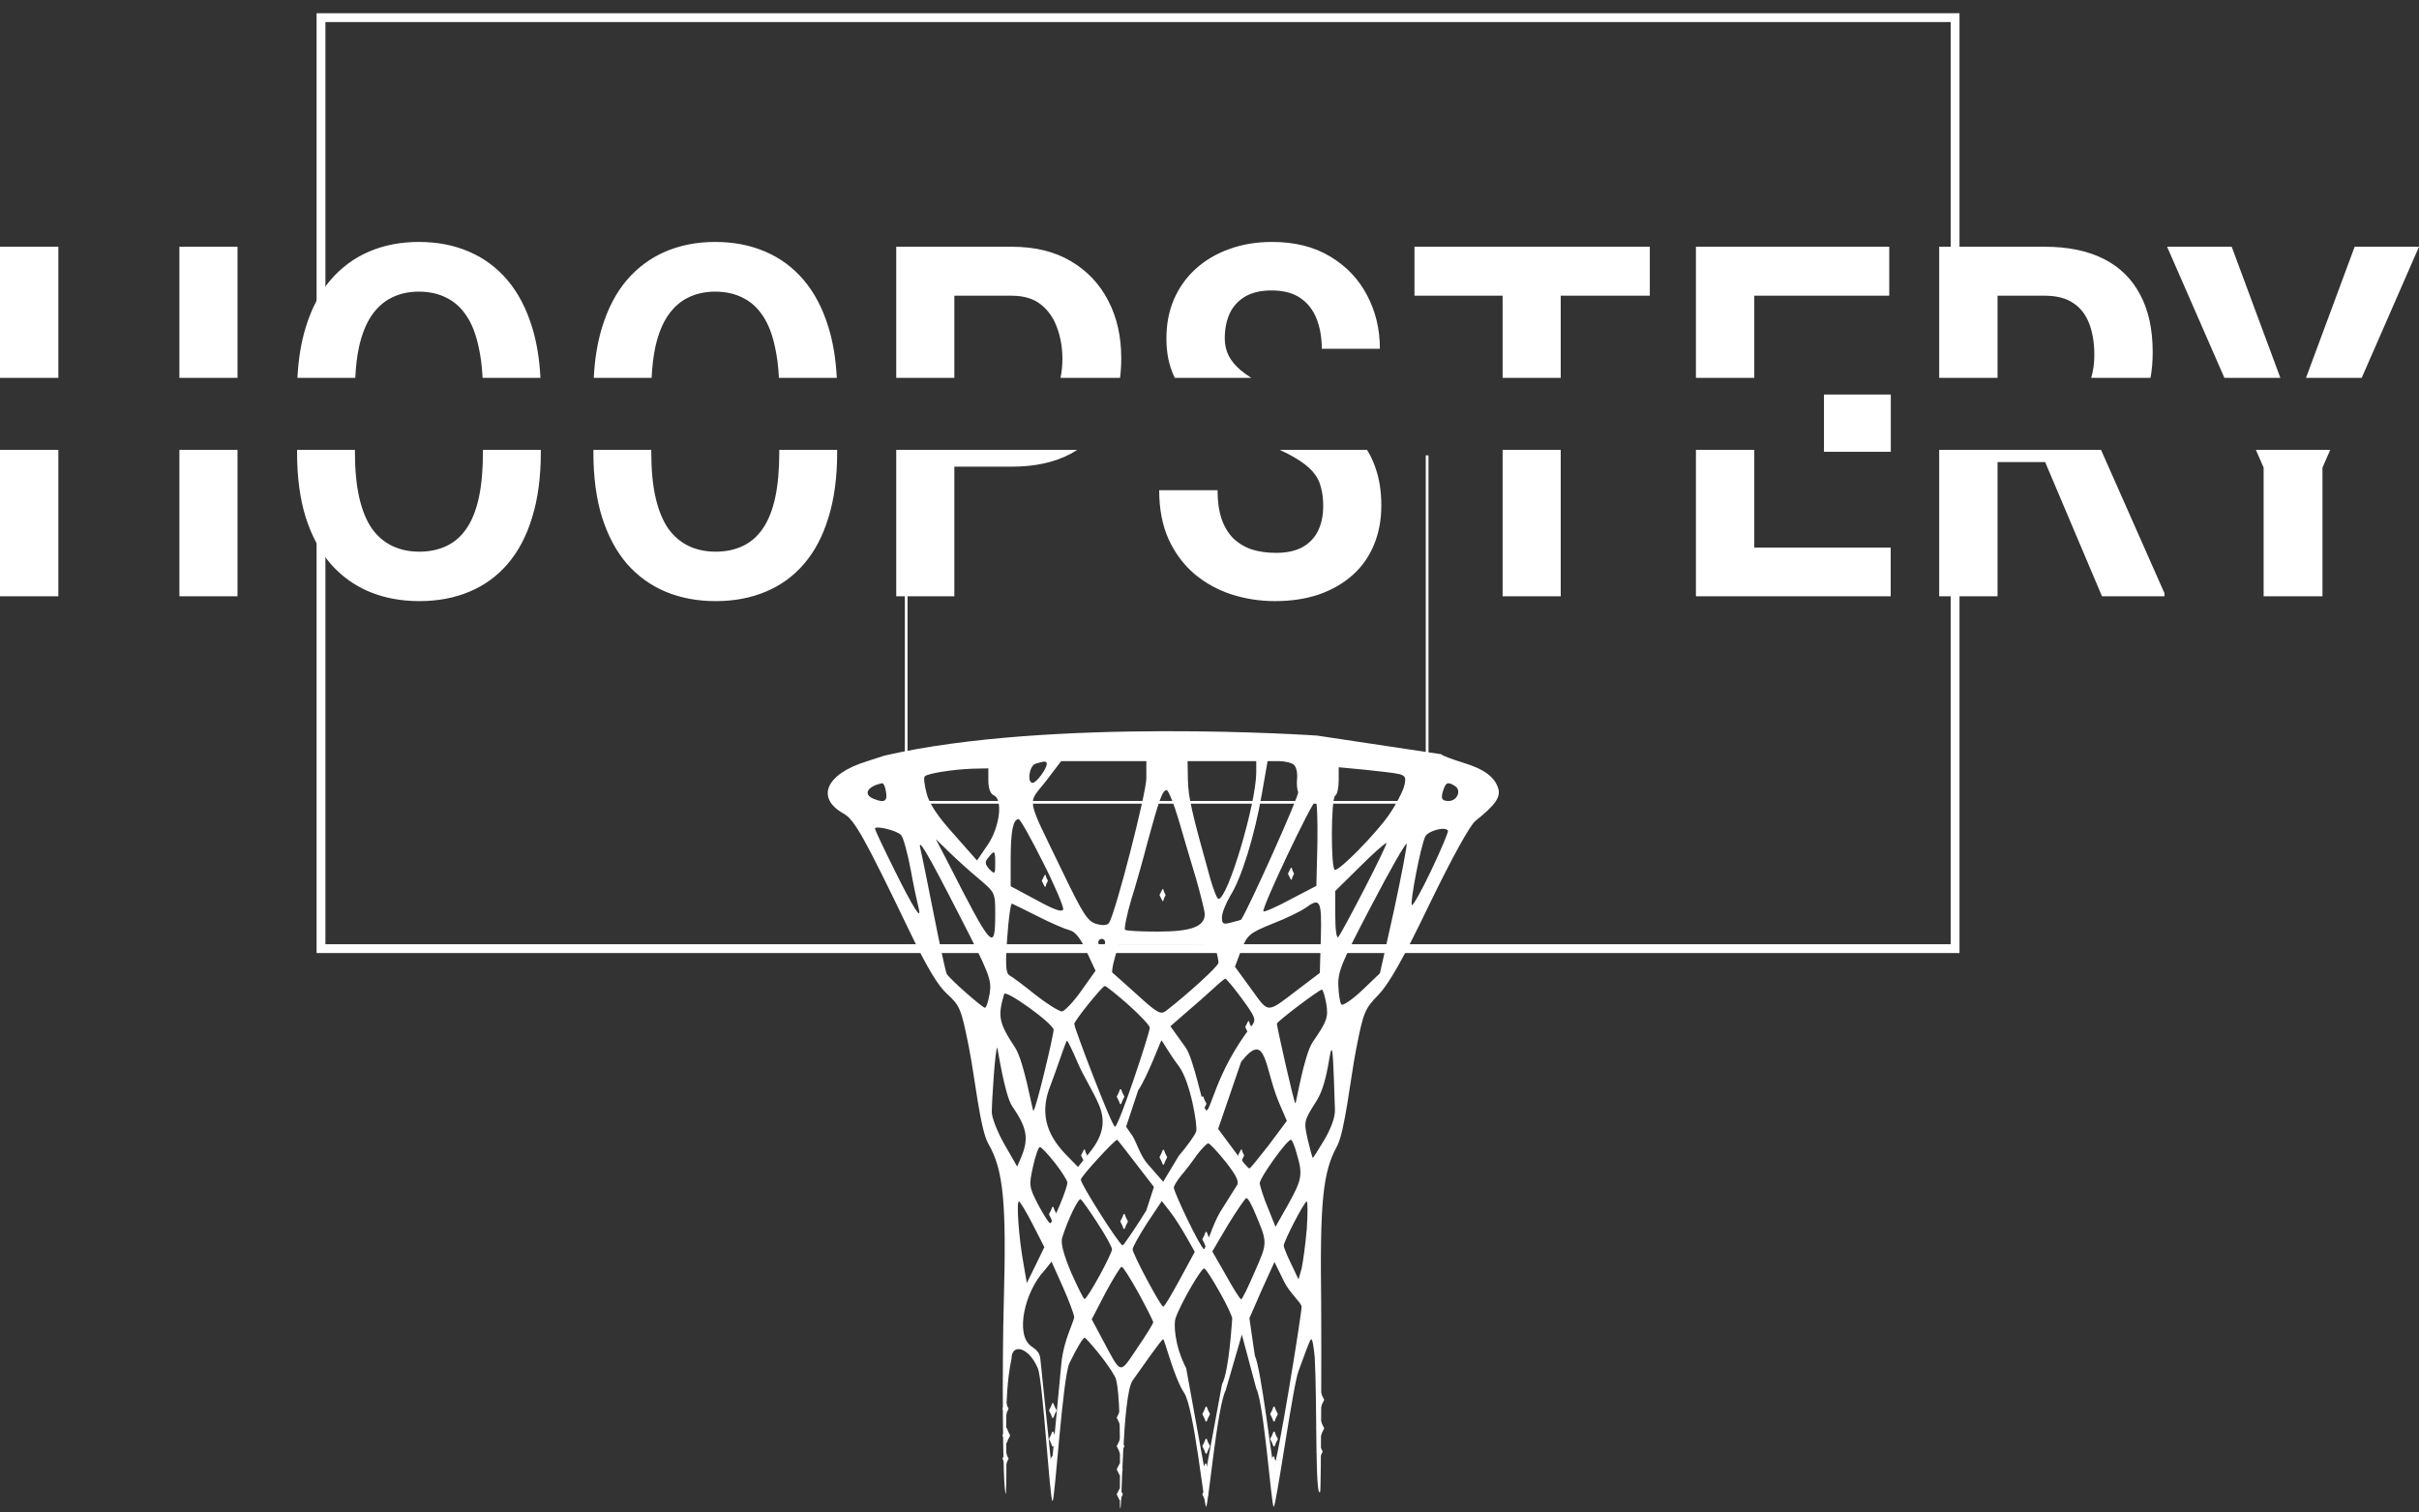 <?xml version="1.0" encoding="UTF-8"?> <svg xmlns="http://www.w3.org/2000/svg" width="403" height="252" viewBox="0 0 403 252" fill="none"><rect x="0" y="0" width="403" height="252" fill="#333333" stroke="none"/> <path fill-rule="evenodd" clip-rule="evenodd" d="M90.098 74.974V75.404C90.098 79.511 89.618 83.112 88.658 86.206C87.725 89.3 86.364 91.887 84.577 93.967C82.817 96.021 80.683 97.568 78.176 98.608C75.695 99.648 72.921 100.169 69.854 100.169C66.814 100.169 64.04 99.648 61.532 98.608C59.052 97.568 56.905 96.021 55.091 93.967C53.304 91.887 51.917 89.3 50.93 86.206C49.97 83.112 49.49 79.511 49.49 75.404V74.974H59.132V75.404C59.132 78.311 59.372 80.818 59.852 82.925C60.332 85.005 61.026 86.713 61.933 88.046C62.866 89.353 64 90.327 65.333 90.967C66.667 91.607 68.174 91.927 69.854 91.927C71.561 91.927 73.082 91.607 74.415 90.967C75.749 90.327 76.856 89.353 77.736 88.046C78.643 86.713 79.323 85.005 79.776 82.925C80.23 80.818 80.456 78.311 80.456 75.404V74.974H90.098ZM98.86 74.974V75.404C98.86 79.511 99.34 83.112 100.3 86.206C101.287 89.3 102.674 91.887 104.461 93.967C106.275 96.021 108.422 97.568 110.903 98.608C113.41 99.648 116.184 100.169 119.224 100.169C122.292 100.169 125.065 99.648 127.546 98.608C130.053 97.568 132.187 96.021 133.947 93.967C135.734 91.887 137.095 89.3 138.028 86.206C138.988 83.112 139.468 79.511 139.468 75.404V74.974H129.826V75.404C129.826 78.311 129.6 80.818 129.146 82.925C128.693 85.005 128.013 86.713 127.106 88.046C126.226 89.353 125.119 90.327 123.785 90.967C122.452 91.607 120.931 91.927 119.224 91.927C117.544 91.927 116.037 91.607 114.703 90.967C113.37 90.327 112.236 89.353 111.303 88.046C110.396 86.713 109.702 85.005 109.222 82.925C108.742 80.818 108.502 78.311 108.502 75.404V74.974H98.86ZM108.558 62.968H98.922C99.079 59.838 99.539 57.035 100.3 54.559C101.261 51.412 102.634 48.785 104.421 46.678C106.235 44.571 108.382 42.984 110.863 41.917C113.37 40.85 116.13 40.316 119.144 40.316C122.212 40.316 124.985 40.85 127.466 41.917C129.973 42.984 132.12 44.571 133.907 46.678C135.694 48.785 137.068 51.412 138.028 54.559C138.79 57.035 139.249 59.838 139.407 62.968H129.768C129.67 61.028 129.449 59.305 129.106 57.8C128.653 55.666 127.973 53.932 127.066 52.599C126.159 51.239 125.039 50.238 123.705 49.598C122.398 48.931 120.878 48.598 119.144 48.598C117.464 48.598 115.957 48.931 114.623 49.598C113.316 50.238 112.196 51.239 111.263 52.599C110.356 53.932 109.662 55.666 109.182 57.8C108.858 59.305 108.65 61.028 108.558 62.968ZM149.31 74.974V99.368H158.992V77.764H168.554C172.422 77.764 175.702 77.044 178.396 75.604C178.765 75.405 179.122 75.195 179.466 74.974H149.31ZM186.595 62.968C186.731 61.92 186.798 60.824 186.798 59.68C186.798 56.08 186.078 52.892 184.638 50.118C183.197 47.318 181.117 45.117 178.396 43.517C175.702 41.917 172.422 41.117 168.554 41.117H149.31V62.968H158.992V49.278H168.554C170.581 49.278 172.208 49.772 173.435 50.758C174.662 51.745 175.556 53.039 176.116 54.639C176.703 56.24 176.996 57.947 176.996 59.76C176.996 60.902 176.889 61.971 176.676 62.968H186.595ZM213.221 74.974C214.159 75.401 214.98 75.825 215.684 76.244C216.964 76.991 217.951 77.751 218.645 78.524C219.338 79.298 219.805 80.165 220.045 81.125C220.312 82.058 220.445 83.125 220.445 84.325C220.445 85.872 220.165 87.233 219.605 88.406C219.045 89.58 218.178 90.5 217.004 91.167C215.857 91.807 214.377 92.127 212.563 92.127C211.096 92.127 209.763 91.94 208.563 91.567C207.389 91.167 206.362 90.553 205.482 89.727C204.628 88.873 203.975 87.793 203.521 86.486C203.068 85.152 202.841 83.552 202.841 81.685H193.119C193.119 84.805 193.639 87.526 194.68 89.847C195.747 92.167 197.187 94.101 199.001 95.648C200.814 97.168 202.868 98.302 205.162 99.048C207.482 99.795 209.896 100.169 212.403 100.169C215.124 100.169 217.578 99.795 219.765 99.048C221.952 98.275 223.819 97.195 225.366 95.808C226.913 94.421 228.086 92.754 228.887 90.807C229.713 88.833 230.127 86.646 230.127 84.245C230.127 81.871 229.794 79.751 229.127 77.884C228.773 76.853 228.314 75.883 227.749 74.974H213.221ZM208.475 62.968H195.719C195.678 62.886 195.639 62.804 195.6 62.721C194.746 60.907 194.32 58.8 194.32 56.4C194.32 54.026 194.733 51.865 195.56 49.918C196.413 47.945 197.614 46.251 199.161 44.837C200.734 43.397 202.601 42.29 204.762 41.517C206.922 40.717 209.309 40.316 211.923 40.316C215.684 40.316 218.898 41.117 221.565 42.717C224.259 44.317 226.313 46.464 227.726 49.158C229.167 51.852 229.887 54.839 229.887 58.12H220.205C220.205 56.226 219.911 54.546 219.325 53.079C218.738 51.612 217.831 50.465 216.604 49.638C215.377 48.812 213.79 48.398 211.843 48.398C210.056 48.398 208.576 48.745 207.402 49.438C206.255 50.132 205.402 51.079 204.842 52.279C204.308 53.479 204.042 54.853 204.042 56.4C204.042 57.467 204.268 58.44 204.722 59.32C205.175 60.174 205.829 60.961 206.682 61.681C207.209 62.125 207.806 62.554 208.475 62.968ZM250.331 74.974V99.368H260.013V74.974H250.331ZM260.013 62.968H250.331V49.278H235.648V41.117H250.331H260.013H274.856V49.278H260.013V62.968ZM282.538 74.974V99.368H289.699H292.26H314.984V91.247H292.26V74.974H282.538ZM292.26 62.968H282.538V41.117H289.699H292.26H314.744V49.278H292.26V62.968ZM323.066 74.974V99.368H332.788V77.004H340.719L350.191 99.368H360.593V98.848L350.032 74.974H323.066ZM358.27 62.968C358.512 61.634 358.633 60.205 358.633 58.68C358.633 54.839 357.926 51.625 356.513 49.038C355.126 46.424 353.099 44.451 350.431 43.117C347.764 41.783 344.51 41.117 340.669 41.117H323.066V62.968H332.788V49.278H340.669C342.643 49.278 344.23 49.692 345.43 50.519C346.631 51.319 347.511 52.466 348.071 53.959C348.631 55.426 348.911 57.16 348.911 59.16C348.911 60.538 348.737 61.808 348.388 62.968H358.27ZM375.828 74.974L377.117 77.924V99.368H386.919V77.924L388.208 74.974H375.828ZM393.454 62.968L403.002 41.117H392.28L384.173 62.968H393.454ZM379.903 62.968H370.582L361.034 41.117H371.796L379.903 62.968ZM90.037 62.968H80.398C80.3 61.028 80.079 59.305 79.736 57.8C79.283 55.666 78.603 53.932 77.696 52.599C76.789 51.239 75.669 50.238 74.335 49.598C73.028 48.931 71.508 48.598 69.774 48.598C68.094 48.598 66.587 48.931 65.253 49.598C63.946 50.238 62.826 51.239 61.893 52.599C60.986 53.932 60.292 55.666 59.812 57.8C59.488 59.305 59.28 61.028 59.188 62.968H49.552C49.709 59.838 50.169 57.035 50.93 54.559C51.891 51.412 53.264 48.785 55.051 46.678C56.865 44.571 59.012 42.984 61.492 41.917C64 40.85 66.76 40.316 69.774 40.316C72.841 40.316 75.615 40.85 78.096 41.917C80.603 42.984 82.75 44.571 84.537 46.678C86.324 48.785 87.698 51.412 88.658 54.559C89.42 57.035 89.879 59.838 90.037 62.968ZM39.568 62.968V41.117H29.886V62.968H39.568ZM9.722 62.968V41.117H0V62.968H9.722ZM0 74.974V99.368H9.722V74.974H0ZM29.886 74.974V99.368H39.568V74.974H29.886Z" fill="white"></path> <path d="M150.972 75.88V133.696H237.754V75.88" stroke="white" stroke-width="0.451"></path> <path d="M53.479 62.351V2.939H325.713V62.351M53.479 78.656V158.077H325.713V98.665" stroke="white" stroke-width="1.47"></path> <rect x="315.004" y="65.743" width="9.542" height="11.133" transform="rotate(90 315.004 65.743)" fill="white"></rect> <path d="M147.319 125.92C147.319 125.92 145.602 126.464 144.343 126.887C137.534 129.003 135.874 132.992 140.567 135.592C142.34 136.559 144.057 139.641 151.496 155.116C154.472 161.281 156.246 164.243 157.848 165.694C159.908 167.568 160.137 168.112 161.396 174.398C162.368 179.173 163.284 188.293 164.657 190.59C167.175 194.942 167.69 200.382 167.232 216.884C166.946 226.857 167.003 248.595 167.576 248.958C167.92 241.969 167.066 233.126 168.514 226.434C168.514 223.775 171.41 224.44 172.897 228.006C173.756 230.001 174.892 250.132 175.35 250.132C175.75 250.132 177.017 229.638 178.162 227.16C179.364 224.681 180.508 222.747 180.737 222.928C181.023 223.049 184.436 226.933 185.752 229.412C187.068 231.89 186.357 251.387 186.643 251.387C186.93 251.387 186.974 232.518 188.691 230.04C190.465 227.561 193.498 223.17 193.784 223.17C194.013 223.17 195.615 229.621 197.274 232.099C198.934 234.577 200.593 251.074 200.937 251.074C201.28 251.074 202.768 234.396 204.198 231.676L206.888 222.384L209.291 231.374C210.607 233.973 211.802 251.074 212.203 251.074C212.603 251.074 215.414 230.827 216.33 228.47C217.188 226.173 218.215 223.17 218.444 223.17C218.673 223.17 218.866 224.459 219.038 226.272C219.439 233.811 219.076 249.985 219.935 248.595C220.106 248.293 220.164 223.835 220.106 217.247C219.877 200.201 220.392 195.305 222.739 191.013C224.055 188.656 225.027 179.354 225.943 174.761C227.145 168.656 227.374 168.112 229.605 165.815C231.322 164.062 233.668 160.012 238.131 150.703C241.851 143.026 244.884 137.526 245.799 136.8C249.118 134.141 249.977 132.871 249.633 131.481C249.061 129.487 247.287 128.157 243.682 127.069C241.908 126.525 240.306 125.92 240.077 125.678L219.42 122.576C219.42 122.576 175.072 119.513 147.319 125.92ZM174.385 127.31C174.385 128.096 172.669 130.454 172.039 130.454C171.066 130.454 171.467 127.552 172.554 127.25C174.156 126.766 174.385 126.827 174.385 127.31ZM190.98 129.668C190.98 132.146 185.944 151.731 184.8 153.725C184.514 154.209 183.827 154.269 182.683 153.967C181.195 153.544 180.451 152.396 176.96 145.142C170.837 132.448 171.124 134.141 174.214 130.212L176.789 126.827H183.884H190.98V129.668ZM209.291 128.761C209.234 134.02 204.542 149.796 202.997 149.796C202.768 149.796 202.196 148.346 201.681 146.593C198.533 135.35 197.961 132.871 197.904 129.97L197.847 126.827H203.569H209.291V128.761ZM215.471 127.371C215.929 127.673 216.158 128.64 216.101 129.607C215.986 130.575 216.101 131.663 216.272 131.965C216.558 132.388 208.032 151.368 206.773 153.242C206.773 153.302 206.029 153.484 205.114 153.725C203.798 154.088 203.569 153.967 203.569 152.879C203.569 152.154 204.198 150.582 204.942 149.313C206.831 146.351 209.005 139.279 210.207 132.388L211.18 126.827H212.953C213.926 126.827 215.071 127.069 215.471 127.371ZM164.657 130.091C164.657 131.36 165.001 132.267 165.516 132.509C167.118 133.113 166.603 137.768 164.543 140.79L162.769 143.389L158.878 138.977C156.188 136.015 154.758 133.839 154.357 132.146C154.014 130.816 153.842 129.547 154.071 129.366C154.529 128.882 158.706 128.217 161.968 128.096L164.657 128.036V130.091ZM233.153 129.003C234.183 129.305 234.298 129.607 233.897 131.119C233.611 132.086 232.466 134.262 231.322 135.894C229.148 138.977 223.311 144.961 222.395 144.961C221.709 144.961 221.709 133.053 222.452 132.569C222.796 132.388 223.025 131.239 223.025 130.031V127.854L227.488 128.278C229.891 128.519 232.466 128.822 233.153 129.003ZM147.605 131.965C147.891 133.536 147.319 133.839 145.545 133.113C143.714 132.388 144.515 130.998 146.975 130.514C147.204 130.514 147.49 131.119 147.605 131.965ZM242.423 130.998C243.51 131.723 242.767 133.476 241.336 133.476C240.134 133.476 239.963 132.992 240.535 131.421C240.935 130.333 241.279 130.272 242.423 130.998ZM196.359 136.619C197.16 139.4 198.476 143.812 199.277 146.472C200.021 149.131 200.708 151.791 200.708 152.335C200.708 154.39 198.476 155.237 192.925 155.237C190.064 155.237 187.604 155.116 187.432 154.934C187.26 154.753 187.718 152.456 188.462 149.917C189.263 147.379 190.522 142.906 191.266 140.004C193.097 133.295 193.669 131.663 194.356 131.663C194.642 131.663 195.558 133.899 196.359 136.619ZM219.477 140.548L219.305 147.62L215.013 149.857C212.667 151.126 210.607 152.033 210.493 151.852C210.092 151.428 218.618 133.476 219.191 133.476C219.42 133.476 219.534 136.68 219.477 140.548ZM173.699 143.57C175.701 147.499 177.189 151.066 177.132 151.489C177.017 152.093 175.759 151.67 172.669 149.978L168.377 147.681V143.147C168.377 138.553 168.777 136.498 169.693 136.498C169.979 136.498 171.753 139.702 173.699 143.57ZM150.123 139.158C150.466 139.521 151.21 142.12 151.725 144.961C152.24 147.802 152.869 150.643 153.041 151.308C153.613 153.604 152.183 151.368 148.978 144.9C147.204 141.334 145.774 138.312 145.774 138.07C145.774 137.526 149.436 138.372 150.123 139.158ZM238.475 144.961C236.873 148.346 235.385 151.005 235.213 150.824C234.87 150.401 236.701 140.911 237.445 139.4C237.903 138.433 240.878 137.647 241.222 138.433C241.336 138.614 240.077 141.576 238.475 144.961ZM163.112 146.472C165.745 148.708 165.802 148.769 165.802 152.154C165.802 158.742 165.344 158.319 157.791 143.45L155.902 139.823L158.134 141.999C159.393 143.208 161.567 145.202 163.112 146.472ZM227.316 148.104C225.199 152.214 223.254 155.781 222.967 156.143C222.681 156.445 222.452 155.055 222.452 152.577V148.467L226.63 144.356C228.861 142.12 230.864 140.367 230.979 140.488C231.093 140.548 229.434 143.994 227.316 148.104ZM232.238 151.67L229.891 162.188L226.916 165.029C225.256 166.6 223.711 167.628 223.482 167.386C223.254 167.205 223.025 165.754 222.967 164.303C222.853 161.886 223.54 160.314 228.518 150.824C231.608 144.9 234.24 140.306 234.355 140.609C234.412 140.911 233.496 145.867 232.238 151.67ZM159.736 152.335C164.829 162.248 165.23 163.215 164.886 165.512C164.657 166.842 164.314 167.93 164.085 167.93C163.685 167.93 158.363 163.276 157.733 162.309C157.562 162.067 156.589 157.533 155.559 152.335C154.529 147.137 153.556 142.301 153.384 141.636C152.755 139.158 154.357 141.818 159.736 152.335ZM165.802 143.873C165.802 145.686 165.745 145.746 164.829 144.84C164.085 143.994 164.028 143.631 164.657 142.906C165.687 141.576 165.802 141.697 165.802 143.873ZM172.897 152.698C175.015 153.786 177.418 154.813 178.162 154.995C179.135 155.237 180.05 156.385 181.023 158.561L182.511 161.765L180.108 165.15C178.791 167.023 177.304 168.535 176.903 168.535C176.445 168.535 174.5 167.326 172.554 165.815C170.609 164.243 168.663 162.792 168.205 162.55C167.576 162.188 167.461 160.979 167.805 156.204C168.033 153 168.377 150.461 168.606 150.582C168.777 150.643 170.723 151.61 172.897 152.698ZM220.049 156.264L219.877 162.127L216.444 164.727C210.893 168.958 211.466 168.958 208.433 164.787L205.743 161.1L206.773 158.319C207.803 155.781 208.147 155.478 212.038 153.907C214.384 153 216.787 151.791 217.474 151.308C219.935 149.494 220.221 149.978 220.049 156.264ZM184.113 157.05C184.113 157.352 183.884 157.654 183.541 157.654C183.255 157.654 182.969 157.352 182.969 157.05C182.969 156.687 183.255 156.445 183.541 156.445C183.884 156.445 184.113 156.687 184.113 157.05ZM202.653 158.561C202.825 159.226 202.997 160.072 202.997 160.435C202.997 160.979 197.961 165.573 194.299 168.414C193.383 169.139 192.811 168.837 189.378 165.694C187.26 163.82 185.429 162.127 185.315 162.067C185.2 161.946 185.372 160.858 185.715 159.649L186.345 157.352H194.356C201.909 157.352 202.367 157.413 202.653 158.561ZM206.945 166.479C209.119 169.441 209.291 169.925 208.604 170.832C202.367 178.81 201.681 185.694 200.879 184.968C200.422 184.545 198.877 176.393 197.503 174.519L194.985 171.013L197.618 168.716C199.105 167.447 201.108 165.694 202.081 164.787C203.054 163.88 203.969 163.095 204.141 163.095C204.313 163.095 205.572 164.606 206.945 166.479ZM188.004 167.447C189.95 169.2 191.552 170.892 191.552 171.255C191.552 172.101 186.381 187.749 185.752 187.749C185.237 187.749 178.963 171.255 178.963 170.65C178.963 170.106 183.655 164.303 184.056 164.303C184.285 164.303 186.001 165.694 188.004 167.447ZM175.53 171.617C175.53 172.464 172.554 185.089 172.154 185.089C171.982 185.029 170.609 176.876 169.121 174.579C166.374 170.408 166.202 169.381 167.29 165.633C167.518 164.847 175.53 170.59 175.53 171.617ZM220.965 167.326C221.308 169.562 221.079 170.167 218.676 173.673C217.245 175.849 215.929 183.88 215.815 183.88C215.586 183.88 212.725 171.073 212.725 170.59C212.725 170.227 219.763 164.908 220.221 164.908C220.392 164.908 220.736 165.996 220.965 167.326ZM213.011 183.578L214.384 186.782L211.408 190.771C209.749 192.887 208.318 194.7 208.147 194.7C207.975 194.761 206.716 193.249 205.4 191.436L202.939 188.112L206.773 176.937C211.008 171.557 210.607 177.775 213.011 183.578ZM179.532 177.064C180.562 179.482 182.057 181.693 183.084 184.113C184.268 186.899 183.737 189.323 181.538 192.041L179.592 194.458L177.647 192.464C174.156 188.897 173.222 185.224 175.053 180.751C175.911 178.575 177.59 173.37 177.761 173.431C177.874 173.431 178.629 174.944 179.532 177.064ZM196.359 177.612C198.362 180.271 199.563 187.809 199.277 188.535C199.105 189.139 197.789 190.953 196.359 192.645L193.784 196.923L191.101 193.854C189.957 192.524 189.263 190.167 188.691 189.32L187.604 187.749L189.615 181.693C191.16 179.456 193.383 173.37 193.498 173.37C193.612 173.37 194.699 175.436 196.359 177.612ZM222.395 184.908C222.452 186.117 221.766 187.991 220.678 189.864C219.648 191.557 218.79 192.947 218.733 192.947C218.618 192.947 218.275 191.557 217.875 189.925C217.188 186.842 217.188 186.842 219.362 183.397C221.422 180.133 221.537 173.733 221.937 175.184C222.166 176.03 222.338 183.82 222.395 184.908ZM168.606 184.303C171.066 187.87 171.41 189.623 170.208 192.645L169.464 194.398L167.347 190.711C166.202 188.716 165.23 186.238 165.23 185.331C165.23 183.578 165.802 174.579 166.145 174.579C166.202 174.579 167.347 182.369 168.606 184.303ZM189.206 193.854L192.239 197.783L190.967 201.712C189.651 203.888 187.203 207.525 187.031 207.525C186.516 207.525 180.063 197.36 180.063 196.574C180.063 196.03 185.715 189.925 186.116 189.925C186.173 189.925 187.546 191.678 189.206 193.854ZM216.043 192.282C217.073 195.728 216.902 196.574 214.613 200.684L212.496 204.432L211.237 201.289C210.493 199.536 209.921 197.662 209.863 197.178C209.863 196.272 214.384 189.925 215.071 189.925C215.242 189.925 215.7 190.953 216.043 192.282ZM204.198 193.612C205.915 195.788 206.487 196.937 206.087 197.481C205.801 197.964 204.542 199.959 203.283 201.954C202.024 204.009 200.822 208.152 200.593 208.152C200.078 208.152 195.558 198.69 195.558 197.904C195.558 197.602 196.13 196.695 196.759 195.909C197.446 195.123 198.648 193.552 199.392 192.464C200.193 191.436 201.051 190.529 201.28 190.529C201.566 190.529 202.825 191.92 204.198 193.612ZM175.759 193.793C176.903 195.244 177.819 196.755 177.819 197.058C177.819 198.025 175.415 203.828 174.957 203.828C174.729 203.828 173.87 202.437 172.955 200.745C171.41 197.722 171.41 197.541 172.096 194.398C172.497 192.585 173.012 191.134 173.241 191.134C173.47 191.134 174.614 192.343 175.759 193.793ZM182.854 203.828C184.17 205.822 185.258 207.817 185.258 208.18C185.258 208.965 181.138 216.521 180.68 216.461C180.508 216.461 179.535 214.466 178.448 212.048C177.189 209.026 176.674 207.152 176.96 206.245C177.876 203.284 179.65 199.596 180.05 199.838C180.279 200.019 181.538 201.772 182.854 203.828ZM208.833 201.531C211.237 207.152 211.237 206.91 209.062 211.867C207.975 214.406 206.945 216.521 206.773 216.521C206.602 216.521 205.457 214.708 204.256 212.532L201.967 208.542L204.599 204.069C206.087 201.651 207.46 199.657 207.632 199.657C207.861 199.596 208.376 200.503 208.833 201.531ZM172.039 204.009L173.985 207.817L172.554 210.779L171.066 213.801L170.494 210.477C169.75 206.427 169.292 200.201 169.75 200.201C169.922 200.201 170.952 201.893 172.039 204.009ZM197.618 206.064L199.048 208.603L196.588 213.136C195.214 215.675 194.013 217.73 193.784 217.73C193.383 217.73 188.691 208.965 188.691 208.18C188.691 207.817 189.778 205.883 191.094 203.828L193.555 200.14L194.871 201.833C195.615 202.739 196.817 204.674 197.618 206.064ZM217.703 204.855C217.474 207.454 217.073 210.356 216.845 211.383L216.33 213.197L215.128 210.658C214.441 209.268 213.869 207.877 213.869 207.575C213.869 206.85 217.302 200.201 217.703 200.201C217.875 200.201 217.875 202.316 217.703 204.855ZM178.963 219.423C178.963 219.617 178.794 220.143 178.512 220.854C177.696 222.905 177.025 225.023 176.818 227.221L175.186 244.481L173.309 226.353C173.276 226.03 173.172 225.718 173.006 225.438C172.716 224.952 172.222 224.632 171.764 224.298C169.068 222.335 170.769 215.142 173.985 211.735L175.186 210.235L177.075 214.466C178.105 216.763 178.906 218.999 178.963 219.423ZM216.845 217.73C216.845 219.06 212.725 244.378 212.21 244.378C211.981 244.378 210.092 227.893 209.062 225.958L208.147 219.664L210.207 214.95L212.324 210.295L213.926 213.559C214.785 215.373 216.787 217.065 216.845 217.73ZM189.721 215.554C191.037 217.972 192.124 220.148 192.124 220.329C192.124 220.571 190.923 222.505 189.435 224.681C186.459 229.094 186.86 229.154 183.655 223.17L181.881 219.846L184.17 215.433C185.429 213.076 186.688 211.081 186.86 211.081C187.089 211.081 188.348 213.076 189.721 215.554ZM203.226 215.373C204.37 217.367 205.286 219.362 205.286 219.725C205.228 220.148 204.785 228.431 203.584 230.667L200.822 245.684L197.618 228.006C195.558 224.016 195.558 220.39 195.844 219.664C196.759 217.065 200.25 211.081 200.651 211.383C200.937 211.504 202.081 213.318 203.226 215.373Z" fill="white"></path> <path d="M175.274 201.189C175.315 201.076 175.474 201.076 175.516 201.189L175.693 201.664L176.011 202.29C176.03 202.327 176.03 202.371 176.011 202.408L175.693 203.034L175.516 203.509C175.474 203.622 175.315 203.622 175.274 203.509L175.097 203.034L174.779 202.408C174.76 202.371 174.76 202.327 174.779 202.29L175.097 201.664L175.274 201.189Z" fill="white"></path> <path d="M167.473 233.811C167.515 233.725 167.642 233.738 167.666 233.832L167.755 234.188C167.757 234.195 167.76 234.203 167.763 234.21L168.013 234.7C168.028 234.73 168.028 234.765 168.013 234.794L167.763 235.285C167.76 235.292 167.757 235.299 167.755 235.307L167.666 235.663C167.642 235.756 167.515 235.77 167.473 235.684L167.281 235.295L167.027 234.794C167.012 234.765 167.012 234.73 167.027 234.7L167.281 234.199L167.473 233.811Z" fill="white"></path> <path d="M212.667 204.688C212.709 204.601 212.836 204.615 212.86 204.708L212.949 205.064C212.951 205.072 212.954 205.079 212.957 205.086L213.207 205.577C213.222 205.606 213.222 205.641 213.207 205.671L212.957 206.162C212.954 206.168 212.951 206.176 212.949 206.183L212.86 206.54C212.836 206.633 212.709 206.646 212.667 206.56L212.475 206.172L212.22 205.671C212.205 205.641 212.205 205.606 212.22 205.577L212.475 205.076L212.667 204.688Z" fill="white"></path> <path d="M206.718 191.603C206.761 191.517 206.888 191.53 206.911 191.624L207.001 191.98C207.003 191.987 207.005 191.995 207.009 192.002L207.258 192.493C207.273 192.522 207.273 192.557 207.258 192.586L207.009 193.077C207.005 193.084 207.003 193.091 207.001 193.099L206.911 193.455C206.888 193.548 206.761 193.562 206.718 193.476L206.527 193.087L206.272 192.586C206.257 192.557 206.257 192.522 206.272 192.493L206.527 191.991L206.718 191.603Z" fill="white"></path> <path d="M180.565 191.603C180.608 191.517 180.735 191.53 180.758 191.624L180.847 191.98C180.849 191.987 180.852 191.995 180.856 192.002L181.105 192.493C181.12 192.522 181.12 192.557 181.105 192.586L180.856 193.077C180.852 193.084 180.849 193.091 180.847 193.099L180.758 193.455C180.735 193.548 180.608 193.562 180.565 193.476L180.374 193.087L180.119 192.586C180.104 192.557 180.104 192.522 180.119 192.493L180.374 191.991L180.565 191.603Z" fill="white"></path> <path d="M207.914 170.21C207.957 170.124 208.084 170.137 208.107 170.23L208.197 170.587C208.199 170.594 208.201 170.602 208.205 170.608L208.454 171.099C208.469 171.129 208.469 171.164 208.454 171.193L208.205 171.684C208.201 171.691 208.199 171.698 208.197 171.706L208.107 172.062C208.084 172.155 207.957 172.169 207.914 172.082L207.723 171.694L207.468 171.193C207.453 171.164 207.453 171.129 207.468 171.099L207.723 170.598L207.914 170.21Z" fill="white"></path> <path d="M193.634 148.215C193.676 148.129 193.803 148.142 193.827 148.235L193.916 148.592C193.918 148.599 193.921 148.607 193.924 148.613L194.174 149.104C194.189 149.134 194.189 149.169 194.174 149.198L193.924 149.689C193.921 149.696 193.918 149.703 193.916 149.711L193.827 150.067C193.803 150.16 193.676 150.174 193.634 150.087L193.443 149.699L193.188 149.198C193.173 149.169 193.173 149.134 193.188 149.104L193.443 148.603L193.634 148.215Z" fill="white"></path> <path d="M174.023 145.839C174.065 145.752 174.192 145.766 174.216 145.859L174.305 146.216C174.307 146.223 174.31 146.23 174.313 146.237L174.563 146.728C174.578 146.758 174.578 146.792 174.563 146.822L174.313 147.313C174.31 147.32 174.307 147.327 174.305 147.334L174.216 147.691C174.192 147.784 174.065 147.798 174.023 147.711L173.831 147.323L173.577 146.822C173.562 146.792 173.562 146.758 173.577 146.728L173.831 146.227L174.023 145.839Z" fill="white"></path> <path d="M215.035 144.658C215.077 144.572 215.204 144.586 215.228 144.679L215.317 145.035C215.319 145.043 215.322 145.05 215.325 145.057L215.575 145.548C215.59 145.577 215.59 145.612 215.575 145.642L215.325 146.132C215.322 146.139 215.319 146.147 215.317 146.154L215.228 146.51C215.204 146.604 215.077 146.617 215.035 146.531L214.844 146.143L214.589 145.642C214.574 145.612 214.574 145.577 214.589 145.548L214.844 145.047L215.035 144.658Z" fill="white"></path> <path d="M167.473 242.135C167.515 242.049 167.642 242.063 167.666 242.156L167.755 242.512C167.757 242.52 167.76 242.527 167.763 242.534L168.013 243.025C168.028 243.054 168.028 243.089 168.013 243.118L167.763 243.609C167.76 243.616 167.757 243.624 167.755 243.631L167.666 243.987C167.642 244.081 167.515 244.094 167.473 244.008L167.281 243.62L167.027 243.118C167.012 243.089 167.012 243.054 167.027 243.025L167.281 242.524L167.473 242.135Z" fill="white"></path> <path d="M186.505 243.917C186.548 243.831 186.675 243.845 186.698 243.938L186.788 244.294C186.79 244.302 186.792 244.309 186.796 244.316L187.045 244.807C187.06 244.836 187.06 244.871 187.045 244.901L186.796 245.391C186.792 245.398 186.79 245.406 186.788 245.413L186.698 245.769C186.675 245.863 186.548 245.876 186.505 245.79L186.314 245.402L186.059 244.901C186.044 244.871 186.044 244.836 186.059 244.807L186.314 244.306L186.505 243.917Z" fill="white"></path> <path d="M186.505 248.084C186.548 247.997 186.675 248.011 186.698 248.104L186.788 248.46C186.79 248.468 186.792 248.475 186.796 248.482L187.045 248.973C187.06 249.002 187.06 249.037 187.045 249.067L186.796 249.558C186.792 249.564 186.79 249.572 186.788 249.579L186.698 249.936C186.675 250.029 186.548 250.042 186.505 249.956L186.314 249.568L186.059 249.067C186.044 249.037 186.044 249.002 186.059 248.973L186.314 248.472L186.505 248.084Z" fill="white"></path> <path d="M175.219 242.722C175.261 242.635 175.388 242.649 175.412 242.742L175.501 243.098C175.503 243.106 175.506 243.113 175.509 243.12L175.759 243.611C175.774 243.64 175.774 243.675 175.759 243.705L175.509 244.196C175.506 244.202 175.503 244.21 175.501 244.217L175.412 244.574C175.388 244.667 175.261 244.68 175.219 244.594L175.027 244.206L174.773 243.705C174.758 243.675 174.758 243.64 174.773 243.611L175.027 243.11L175.219 242.722Z" fill="white"></path> <path d="M200.77 243.917C200.813 243.831 200.94 243.845 200.963 243.938L201.053 244.294C201.054 244.302 201.057 244.309 201.061 244.316L201.31 244.807C201.325 244.836 201.325 244.871 201.31 244.901L201.061 245.391C201.057 245.398 201.054 245.406 201.053 245.413L200.963 245.769C200.94 245.863 200.813 245.876 200.77 245.79L200.579 245.402L200.324 244.901C200.309 244.871 200.309 244.836 200.324 244.807L200.579 244.306L200.77 243.917Z" fill="white"></path> <path d="M200.77 248.084C200.813 247.997 200.94 248.011 200.963 248.104L201.053 248.46C201.054 248.468 201.057 248.475 201.061 248.482L201.31 248.973C201.325 249.002 201.325 249.037 201.31 249.067L201.061 249.558C201.057 249.564 201.054 249.572 201.053 249.579L200.963 249.936C200.94 250.029 200.813 250.042 200.77 249.956L200.579 249.568L200.324 249.067C200.309 249.037 200.309 249.002 200.324 248.973L200.579 248.472L200.77 248.084Z" fill="white"></path> <path d="M212.073 242.722C212.115 242.635 212.242 242.649 212.266 242.742L212.355 243.098C212.357 243.106 212.36 243.113 212.363 243.12L212.613 243.611C212.627 243.64 212.627 243.675 212.613 243.705L212.363 244.196C212.36 244.202 212.357 244.21 212.355 244.217L212.266 244.574C212.242 244.667 212.115 244.68 212.073 244.594L211.881 244.206L211.626 243.705C211.611 243.675 211.611 243.64 211.626 243.611L211.881 243.11L212.073 242.722Z" fill="white"></path> <path d="M219.795 240.955C219.838 240.869 219.965 240.882 219.988 240.976L220.077 241.332C220.079 241.34 220.082 241.347 220.086 241.354L220.335 241.845C220.35 241.874 220.35 241.909 220.335 241.938L220.086 242.429C220.082 242.436 220.079 242.443 220.077 242.451L219.988 242.807C219.965 242.9 219.838 242.914 219.795 242.828L219.604 242.439L219.349 241.938C219.334 241.909 219.334 241.874 219.349 241.845L219.604 241.343L219.795 240.955Z" fill="white"></path> <path d="M175.274 233.884C175.315 233.772 175.474 233.772 175.516 233.884L175.693 234.359L176.011 234.986C176.03 235.023 176.03 235.066 176.011 235.103L175.693 235.73L175.516 236.205C175.474 236.317 175.315 236.317 175.274 236.205L175.097 235.73L174.779 235.103C174.76 235.066 174.76 235.023 174.779 234.986L175.097 234.359L175.274 233.884Z" fill="white"></path> <path d="M167.528 238.042C167.57 237.93 167.728 237.93 167.77 238.042L167.947 238.518L168.265 239.144C168.284 239.181 168.284 239.225 168.265 239.261L167.947 239.888L167.77 240.363C167.728 240.475 167.57 240.475 167.528 240.363L167.351 239.888L167.033 239.261C167.014 239.225 167.014 239.181 167.033 239.144L167.351 238.518L167.528 238.042Z" fill="white"></path> <path d="M186.56 239.832C186.602 239.72 186.761 239.72 186.803 239.832L186.979 240.308L187.298 240.934C187.317 240.971 187.317 241.014 187.298 241.051L186.979 241.678L186.803 242.153C186.761 242.265 186.602 242.265 186.56 242.153L186.384 241.678L186.065 241.051C186.047 241.014 186.047 240.971 186.065 240.934L186.384 240.308L186.56 239.832Z" fill="white"></path> <path d="M175.274 238.636C175.315 238.524 175.474 238.524 175.516 238.636L175.693 239.112L176.011 239.738C176.03 239.775 176.03 239.819 176.011 239.855L175.693 240.482L175.516 240.957C175.474 241.069 175.315 241.069 175.274 240.957L175.097 240.482L174.779 239.855C174.76 239.819 174.76 239.775 174.779 239.738L175.097 239.112L175.274 238.636Z" fill="white"></path> <path d="M200.825 239.832C200.867 239.72 201.026 239.72 201.067 239.832L201.244 240.308L201.563 240.934C201.581 240.971 201.581 241.014 201.563 241.051L201.244 241.678L201.067 242.153C201.026 242.265 200.867 242.265 200.825 242.153L200.648 241.678L200.33 241.051C200.311 241.014 200.311 240.971 200.33 240.934L200.648 240.308L200.825 239.832Z" fill="white"></path> <path d="M212.128 238.636C212.169 238.524 212.328 238.524 212.37 238.636L212.547 239.112L212.865 239.738C212.884 239.775 212.884 239.819 212.865 239.855L212.547 240.482L212.37 240.957C212.328 241.069 212.169 241.069 212.128 240.957L211.951 240.482L211.632 239.855C211.614 239.819 211.614 239.775 211.632 239.738L211.951 239.112L212.128 238.636Z" fill="white"></path> <path d="M219.85 236.847C219.892 236.734 220.051 236.734 220.092 236.847L220.269 237.322L220.587 237.948C220.606 237.985 220.606 238.029 220.587 238.065L220.269 238.692L220.092 239.167C220.051 239.279 219.892 239.279 219.85 239.167L219.673 238.692L219.355 238.065C219.336 238.029 219.336 237.985 219.355 237.948L219.673 237.322L219.85 236.847Z" fill="white"></path> <path d="M186.56 235.08C186.602 234.968 186.761 234.968 186.803 235.08L186.979 235.555L187.298 236.182C187.317 236.219 187.317 236.262 187.298 236.299L186.979 236.925L186.803 237.401C186.761 237.513 186.602 237.513 186.56 237.401L186.384 236.925L186.065 236.299C186.047 236.262 186.047 236.219 186.065 236.182L186.384 235.555L186.56 235.08Z" fill="white"></path> <path d="M200.825 234.478C200.867 234.366 201.026 234.366 201.067 234.478L201.244 234.953L201.563 235.58C201.581 235.617 201.581 235.66 201.563 235.697L201.244 236.324L201.067 236.799C201.026 236.911 200.867 236.911 200.825 236.799L200.648 236.324L200.33 235.697C200.311 235.66 200.311 235.617 200.33 235.58L200.648 234.953L200.825 234.478Z" fill="white"></path> <path d="M200.825 205.355C200.867 205.242 201.026 205.242 201.067 205.355L201.244 205.83L201.563 206.457C201.581 206.493 201.581 206.537 201.563 206.574L201.244 207.2L201.067 207.675C201.026 207.788 200.867 207.788 200.825 207.675L200.648 207.2L200.33 206.574C200.311 206.537 200.311 206.493 200.33 206.457L200.648 205.83L200.825 205.355Z" fill="white"></path> <path d="M187.154 202.385C187.196 202.272 187.355 202.272 187.397 202.385L187.573 202.86L187.892 203.486C187.911 203.523 187.911 203.567 187.892 203.603L187.573 204.23L187.397 204.705C187.355 204.817 187.196 204.817 187.154 204.705L186.978 204.23L186.659 203.603C186.641 203.567 186.641 203.523 186.659 203.486L186.978 202.86L187.154 202.385Z" fill="white"></path> <path d="M193.689 191.676C193.731 191.564 193.889 191.564 193.931 191.676L194.108 192.151L194.426 192.778C194.445 192.815 194.445 192.858 194.426 192.895L194.108 193.522L193.931 193.997C193.889 194.109 193.731 194.109 193.689 193.997L193.512 193.522L193.194 192.895C193.175 192.858 193.175 192.815 193.194 192.778L193.512 192.151L193.689 191.676Z" fill="white"></path> <path d="M186.56 181.585C186.602 181.473 186.761 181.473 186.803 181.585L186.979 182.061L187.298 182.687C187.317 182.724 187.317 182.767 187.298 182.804L186.979 183.431L186.803 183.906C186.761 184.018 186.602 184.018 186.56 183.906L186.384 183.431L186.065 182.804C186.047 182.767 186.047 182.724 186.065 182.687L186.384 182.061L186.56 181.585Z" fill="white"></path> <path d="M193.095 169.697C193.137 169.585 193.295 169.585 193.337 169.697L193.514 170.172L193.832 170.799C193.851 170.835 193.851 170.879 193.832 170.916L193.514 171.542L193.337 172.017C193.295 172.13 193.137 172.13 193.095 172.017L192.918 171.542L192.6 170.916C192.581 170.879 192.581 170.835 192.6 170.799L192.918 170.172L193.095 169.697Z" fill="white"></path> <path d="M178.244 169.697C178.286 169.585 178.444 169.585 178.486 169.697L178.663 170.172L178.981 170.799C179 170.835 179 170.879 178.981 170.916L178.663 171.542L178.486 172.017C178.444 172.13 178.286 172.13 178.244 172.017L178.067 171.542L177.749 170.916C177.73 170.879 177.73 170.835 177.749 170.799L178.067 170.172L178.244 169.697Z" fill="white"></path> <path d="M200.239 182.773C200.281 182.661 200.439 182.661 200.481 182.773L200.658 183.249L200.976 183.875C200.995 183.912 200.995 183.956 200.976 183.992L200.658 184.619L200.481 185.094C200.439 185.206 200.281 185.206 200.239 185.094L200.062 184.619L199.744 183.992C199.725 183.956 199.725 183.912 199.744 183.875L200.062 183.249L200.239 182.773Z" fill="white"></path> <path d="M212.128 234.478C212.169 234.366 212.328 234.366 212.37 234.478L212.547 234.953L212.865 235.58C212.884 235.617 212.884 235.66 212.865 235.697L212.547 236.324L212.37 236.799C212.328 236.911 212.169 236.911 212.128 236.799L211.951 236.324L211.632 235.697C211.614 235.66 211.614 235.617 211.632 235.58L211.951 234.953L212.128 234.478Z" fill="white"></path> <path d="M219.85 232.102C219.892 231.99 220.051 231.99 220.092 232.102L220.269 232.577L220.587 233.204C220.606 233.241 220.606 233.284 220.587 233.321L220.269 233.947L220.092 234.423C220.051 234.535 219.892 234.535 219.85 234.423L219.673 233.947L219.355 233.321C219.336 233.284 219.336 233.241 219.355 233.204L219.673 232.577L219.85 232.102Z" fill="white"></path> </svg> 